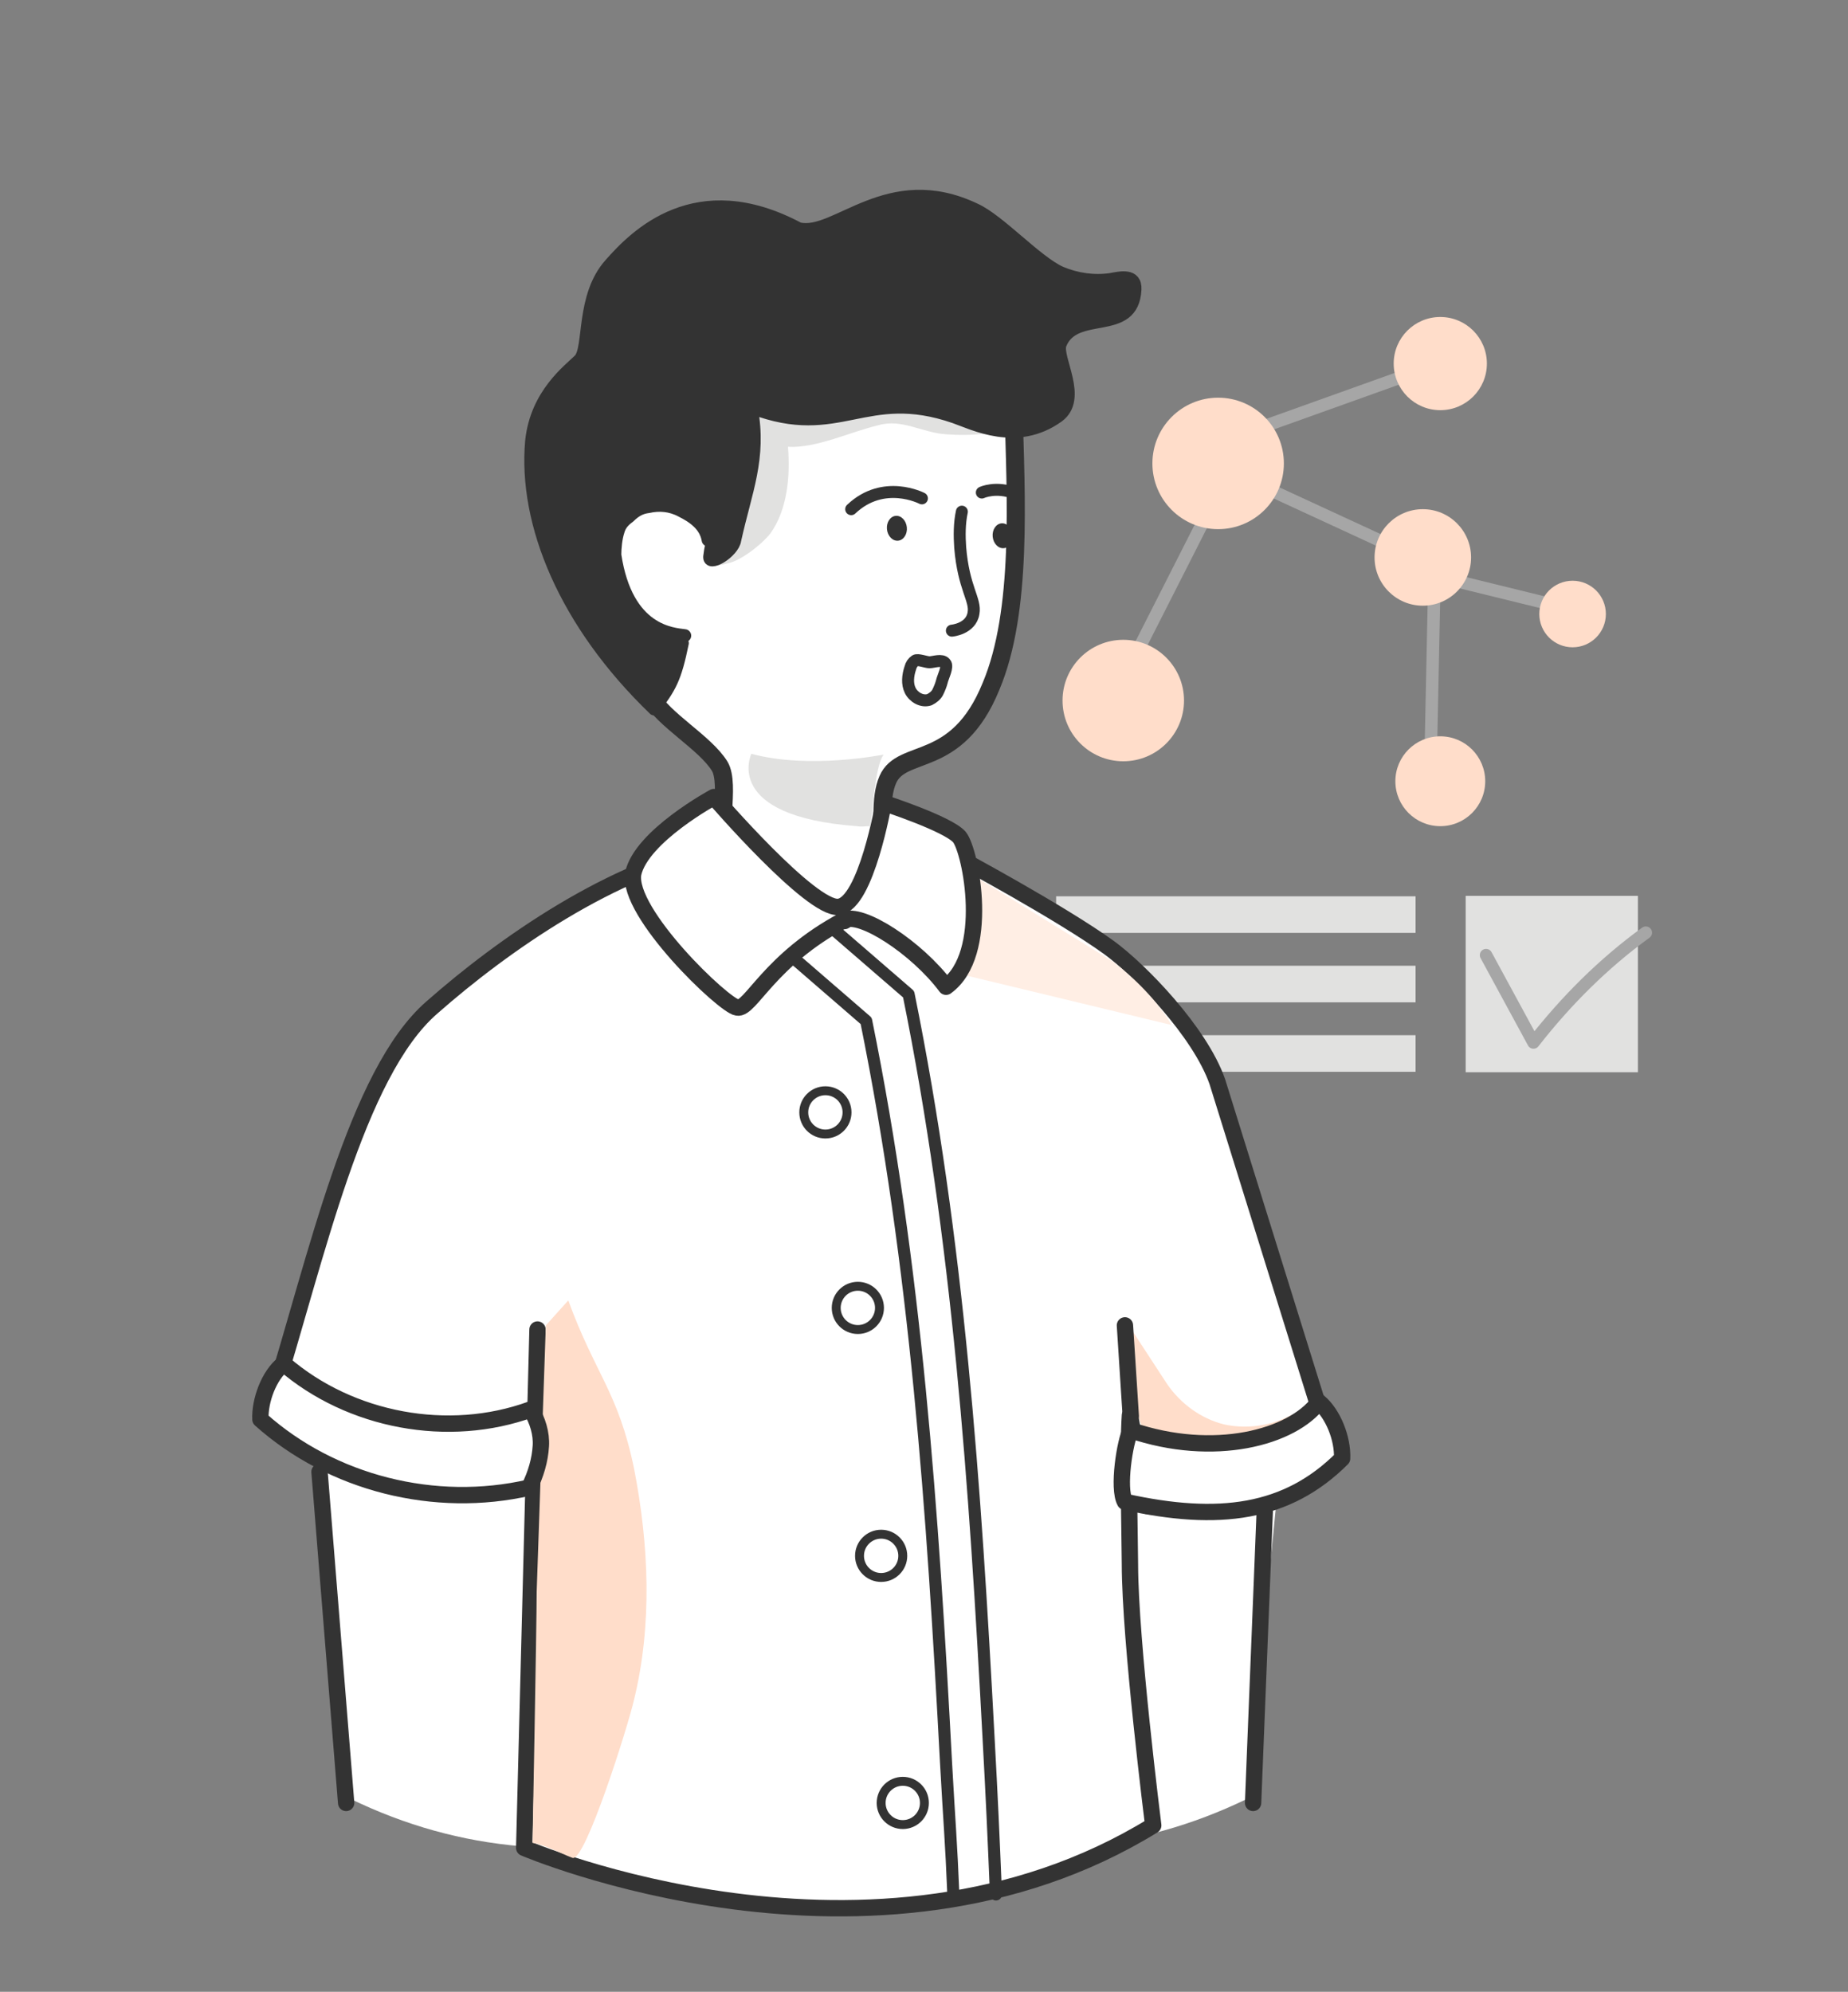 <?xml version="1.0" encoding="UTF-8"?> <!-- Generator: Adobe Illustrator 24.3.0, SVG Export Plug-In . SVG Version: 6.00 Build 0) --> <svg xmlns="http://www.w3.org/2000/svg" xmlns:xlink="http://www.w3.org/1999/xlink" x="0px" y="0px" viewBox="0 0 222.1 239.4" style="enable-background:new 0 0 222.1 239.4;" xml:space="preserve"><rect x="0" y="0" width="222.1" height="239.4" fill="#808080" stroke="none"/> <style type="text/css"> .st0{fill:#FFDDCA;} .st1{fill:#FFFFFF;} .st2{fill:#E1E1E0;} .st3{fill:none;stroke:#333333;stroke-width:2;stroke-linecap:round;stroke-linejoin:round;} .st4{fill:#FFDDCA;stroke:#333333;stroke-width:2;stroke-linecap:round;stroke-linejoin:round;} .st5{fill:#FFEEE4;} .st6{fill:#FFFFFF;stroke:#333333;stroke-width:2;stroke-linecap:round;stroke-linejoin:round;} .st7{fill:#F7A77B;stroke:#333333;stroke-width:2;stroke-linecap:round;stroke-linejoin:round;} .st8{fill:none;stroke:#333333;stroke-linecap:round;stroke-linejoin:round;} .st9{fill:#F6A77B;stroke:#333333;stroke-width:1.994;stroke-linecap:round;stroke-linejoin:round;} .st10{fill:#F6A77B;stroke:#333333;stroke-width:2;stroke-linecap:round;stroke-linejoin:round;} .st11{fill:#333333;stroke:#333333;stroke-width:2;stroke-linecap:round;stroke-linejoin:round;} .st12{fill:#E0E0E0;} .st13{fill:#FAFAFA;} .st14{fill:#F6A77B;stroke:#333333;stroke-linecap:round;stroke-linejoin:round;} .st15{fill:#FFEEE4;stroke:#333333;stroke-linecap:round;stroke-linejoin:round;} .st16{fill:#FFDDCA;stroke:#333333;stroke-miterlimit:10;} .st17{fill:#FFFFFF;stroke:#333333;stroke-width:1.285;stroke-linecap:round;stroke-linejoin:round;} .st18{fill:#455A64;} .st19{fill:none;stroke:#333333;stroke-width:1.324;stroke-linecap:round;stroke-linejoin:round;} .st20{fill:#333333;stroke:#333333;stroke-width:1.25;stroke-linecap:round;stroke-linejoin:round;} .st21{fill:#333333;} .st22{fill:none;stroke:#333333;stroke-width:1.422;stroke-linecap:round;stroke-linejoin:round;} .st23{fill:none;stroke:#333333;stroke-width:1.284;stroke-linecap:round;stroke-linejoin:round;} .st24{fill:none;stroke:#333333;stroke-width:1.35;stroke-linecap:round;stroke-linejoin:round;} .st25{fill:none;stroke:#FFEEE4;stroke-width:3;stroke-linecap:round;stroke-linejoin:round;stroke-miterlimit:10;} .st26{fill:#FFEEE4;stroke:#333333;stroke-width:2;stroke-linecap:round;stroke-linejoin:round;} .st27{fill:none;stroke:#333333;stroke-width:3;stroke-linecap:round;stroke-linejoin:round;} .st28{fill:#EBEBEB;} .st29{fill:none;stroke:#333333;stroke-width:1.946;stroke-linecap:round;stroke-linejoin:round;} .st30{fill:none;stroke:#333333;stroke-width:2.046;stroke-linecap:round;stroke-linejoin:round;} .st31{fill:#FFFFFF;stroke:#333333;stroke-width:2.054;stroke-linecap:round;stroke-linejoin:round;} .st32{fill:#FFFFFF;stroke:#333333;stroke-width:1.856;stroke-linecap:round;stroke-linejoin:round;} .st33{fill:none;stroke:#333333;stroke-width:1.856;stroke-linecap:round;stroke-linejoin:round;} .st34{fill:none;stroke:#333333;stroke-width:1.014;stroke-linecap:round;stroke-linejoin:round;} .st35{fill:#757574;} .st36{fill:#FFFFFF;stroke:#333333;stroke-width:1.642;stroke-linecap:round;stroke-linejoin:round;} .st37{fill:#FFFFFF;stroke:#757574;stroke-width:2.071;stroke-linecap:round;stroke-linejoin:round;} .st38{fill:none;stroke:#FFFFFF;stroke-linecap:round;stroke-miterlimit:10;} .st39{fill:none;stroke:#757574;stroke-width:2.071;stroke-linecap:round;stroke-linejoin:round;} .st40{fill:#FFFFFF;stroke:#757574;stroke-width:2;stroke-linecap:round;stroke-linejoin:round;} .st41{fill:none;stroke:#757574;stroke-width:2;stroke-linecap:round;stroke-linejoin:round;} .st42{fill:none;stroke:#757574;stroke-width:1.867;stroke-linecap:round;stroke-linejoin:round;} .st43{fill:none;stroke:#FFFFFF;stroke-width:1.036;stroke-linecap:round;stroke-miterlimit:10;} .st44{fill:none;stroke:#757574;stroke-width:1.933;stroke-linecap:round;stroke-linejoin:round;} .st45{fill:none;stroke:#333333;stroke-width:2.059;stroke-linecap:round;stroke-linejoin:round;} .st46{fill:#FFFFFF;stroke:#333333;stroke-width:1.856;stroke-linecap:round;stroke-linejoin:round;} .st47{fill:#FFFFFF;stroke:#333333;stroke-width:2.015;stroke-linecap:round;stroke-linejoin:round;} .st48{fill:#AB684D;} .st49{fill:none;stroke:#333333;stroke-width:1.856;stroke-linecap:round;stroke-linejoin:round;} .st50{fill:#DBDBDB;} .st51{fill:#A6A6A6;} .st52{fill:none;stroke:#757574;stroke-width:5;stroke-linecap:round;stroke-linejoin:round;} .st53{fill:none;stroke:#DBDBDB;stroke-width:2;stroke-linecap:round;stroke-linejoin:round;stroke-miterlimit:10;} .st54{fill:none;stroke:#FFFFFF;stroke-width:2.972;stroke-miterlimit:10;} .st55{fill:none;stroke:#A6A6A6;stroke-width:3.161;stroke-miterlimit:10;} .st56{fill:none;stroke:#FFFFFF;stroke-width:3;stroke-miterlimit:10;} .st57{fill:none;stroke:#A6A6A6;stroke-width:3;stroke-miterlimit:10;} .st58{fill:none;stroke:#FFFFFF;stroke-width:3.373;stroke-miterlimit:10;} .st59{fill:#EDEDEB;} .st60{fill:#D3D3D1;} .st61{fill:#605651;} .st62{fill:none;stroke:#333333;stroke-width:1.039;stroke-linecap:round;stroke-linejoin:round;} .st63{fill:#333333;stroke:#333333;stroke-width:0.987;stroke-linecap:round;stroke-linejoin:round;} .st64{fill:#FFFFFF;stroke:#333333;stroke-width:1.039;stroke-linecap:round;stroke-linejoin:round;} .st65{fill:#F6A77B;stroke:#333333;stroke-width:1.069;stroke-linecap:round;stroke-linejoin:round;} .st66{fill:#FFFFFF;stroke:#333333;stroke-width:1.367;stroke-linecap:round;stroke-linejoin:round;} .st67{fill:none;stroke:#333333;stroke-width:0.458;stroke-linecap:round;stroke-linejoin:round;stroke-miterlimit:10;} .st68{fill:#333333;stroke:#333333;stroke-width:1.037;stroke-linecap:round;stroke-linejoin:round;} .st69{fill:#FFFFFF;stroke:#333333;stroke-width:1.855;stroke-linecap:round;stroke-linejoin:round;} .st70{fill:#222A4E;} .st71{fill:none;stroke:#333333;stroke-width:1.367;stroke-linecap:round;stroke-linejoin:round;} .st72{fill:#333333;stroke:#333333;stroke-width:1.367;stroke-linecap:round;stroke-linejoin:round;} .st73{fill:#F6A77B;stroke:#333333;stroke-width:1.072;stroke-linecap:round;stroke-linejoin:round;} .st74{fill:none;stroke:#333333;stroke-width:1.069;stroke-linecap:round;stroke-linejoin:round;} .st75{fill:none;stroke:#333333;stroke-width:2.457;stroke-linecap:round;stroke-linejoin:round;} .st76{fill:none;stroke:#333333;stroke-width:1.289;stroke-linecap:round;stroke-linejoin:round;} .st77{fill:none;stroke:#333333;stroke-width:1.107;stroke-linecap:round;stroke-linejoin:round;} .st78{fill:#333333;stroke:#333333;stroke-width:1.099;stroke-linecap:round;stroke-linejoin:round;} .st79{fill:none;stroke:#333333;stroke-width:0.878;stroke-linecap:round;stroke-linejoin:round;stroke-miterlimit:4;} .st80{fill:none;stroke:#E8E8E8;stroke-width:4.486;stroke-linecap:round;stroke-miterlimit:10;} .st81{fill:#E8E8E8;} .st82{fill-rule:evenodd;clip-rule:evenodd;fill:#FFEEE4;} .st83{fill:#FFFFFF;stroke:#A6A6A6;stroke-width:1.5;stroke-miterlimit:10;} .st84{fill:none;stroke:#A6A6A6;stroke-width:1.5;stroke-miterlimit:10;} .st85{fill:none;stroke:#FFDDCA;stroke-width:2;stroke-linecap:round;stroke-linejoin:round;stroke-miterlimit:10;} .st86{fill:none;stroke:#333333;stroke-width:1.885;stroke-linecap:round;stroke-linejoin:round;} .st87{fill:none;stroke:#333333;stroke-width:1.182;stroke-linecap:round;stroke-linejoin:round;} .st88{fill:#F6A77B;stroke:#333333;stroke-width:1.178;stroke-linecap:round;stroke-linejoin:round;} .st89{fill:#F6A77B;stroke:#333333;stroke-width:1.182;stroke-linecap:round;stroke-linejoin:round;} .st90{fill:#FFFFFF;stroke:#333333;stroke-width:1.885;stroke-linecap:round;stroke-linejoin:round;} .st91{fill:#F6A77B;stroke:#333333;stroke-width:1.095;stroke-linecap:round;stroke-linejoin:round;} .st92{fill:none;stroke:#333333;stroke-width:1.095;stroke-linecap:round;stroke-linejoin:round;} .st93{fill:none;stroke:#333333;stroke-width:1.882;stroke-linecap:round;stroke-linejoin:round;} .st94{fill:#FFFFFF;stroke:#333333;stroke-width:1.859;stroke-linecap:round;stroke-linejoin:round;} .st95{fill:none;stroke:#333333;stroke-width:1.804;stroke-linecap:round;stroke-linejoin:round;} .st96{fill:none;stroke:#333333;stroke-width:1.859;stroke-linecap:round;stroke-linejoin:round;} .st97{fill:none;stroke:#333333;stroke-width:1.811;stroke-linecap:round;stroke-linejoin:round;} .st98{fill:none;stroke:#E1E1E0;stroke-width:3.983;stroke-miterlimit:10;} .st99{fill:#333333;stroke:#333333;stroke-width:0.764;stroke-linecap:round;stroke-linejoin:round;} .st100{fill:none;stroke:#333333;stroke-width:0.774;stroke-linecap:round;stroke-linejoin:round;} .st101{fill:none;stroke:#333333;stroke-width:0.997;stroke-linecap:round;stroke-linejoin:round;} .st102{fill:none;stroke:#333333;stroke-width:0.856;stroke-linecap:round;stroke-linejoin:round;} .st103{fill:#333333;stroke:#333333;stroke-width:0.85;stroke-linecap:round;stroke-linejoin:round;} .st104{fill:none;stroke:#333333;stroke-width:1.058;stroke-linecap:round;stroke-linejoin:round;} .st105{fill:#FFFFFF;stroke:#333333;stroke-width:1.189;stroke-linecap:round;stroke-linejoin:round;} .st106{fill:#323B6E;} .st107{fill:none;stroke:#333333;stroke-width:1.608;stroke-linecap:round;stroke-linejoin:round;} .st108{fill:#333333;stroke:#333333;stroke-width:1.608;stroke-linecap:round;stroke-linejoin:round;} .st109{fill:none;stroke:#333333;stroke-width:1.559;stroke-linecap:round;stroke-linejoin:round;} .st110{fill:none;stroke:#333333;stroke-width:1.537;stroke-linecap:round;stroke-linejoin:round;} .st111{fill:none;stroke:#333333;stroke-width:0.67;stroke-linecap:round;stroke-linejoin:round;} .st112{fill:#FFFFFF;stroke:#333333;stroke-width:1.123;stroke-linecap:round;stroke-linejoin:round;} .st113{fill:#FFFFFF;stroke:#333333;stroke-width:1.727;stroke-linecap:round;stroke-linejoin:round;} .st114{fill:none;stroke:#333333;stroke-width:1.727;stroke-linecap:round;stroke-linejoin:round;} .st115{fill:#333333;stroke:#333333;stroke-width:1.727;stroke-linecap:round;stroke-linejoin:round;} .st116{fill:none;stroke:#333333;stroke-width:1.295;stroke-linecap:round;stroke-linejoin:round;} .st117{fill:none;stroke:#333333;stroke-width:1.438;stroke-linecap:round;stroke-linejoin:round;} .st118{fill:none;stroke:#333333;stroke-width:1.543;stroke-linecap:round;stroke-linejoin:round;} .st119{fill:none;stroke:#333333;stroke-width:1.468;stroke-linecap:round;stroke-linejoin:round;} .st120{fill:#F6A77B;} .st121{fill:none;stroke:#E1E1E0;stroke-width:1.121;stroke-linecap:round;stroke-linejoin:round;stroke-miterlimit:10;} .st122{fill:none;stroke:#A6A6A6;stroke-width:1.5;stroke-linecap:round;stroke-linejoin:round;stroke-miterlimit:10;} .st123{fill:none;stroke:#333333;stroke-width:1.045;stroke-linecap:round;stroke-linejoin:round;} .st124{fill:#FFFFFF;stroke:#333333;stroke-width:1.231;stroke-linecap:round;stroke-linejoin:round;} .st125{fill:#FFFFFF;stroke:#333333;stroke-width:1.5;stroke-linecap:round;stroke-linejoin:round;} .st126{fill:none;stroke:#333333;stroke-width:1.5;stroke-linecap:round;stroke-linejoin:round;} .st127{fill:#FFFFFF;stroke:#333333;stroke-width:1.511;stroke-linecap:round;stroke-linejoin:round;} .st128{fill:#263238;} .st129{opacity:0.3;} .st130{fill:#FFDDCA;stroke:#333333;stroke-width:1.5;stroke-linecap:round;stroke-linejoin:round;} .st131{fill:#E1E1E0;stroke:#333333;stroke-width:1.391;stroke-linecap:round;stroke-linejoin:round;} .st132{fill:none;stroke:#FFFFFF;stroke-width:2;stroke-linecap:round;stroke-linejoin:round;} .st133{fill:#FFFFFF;stroke:#333333;stroke-width:1.391;stroke-linecap:round;stroke-linejoin:round;} .st134{fill:none;stroke:#333333;stroke-width:1.391;stroke-linecap:round;stroke-linejoin:round;} .st135{fill:#FFFFFF;stroke:#333333;stroke-width:1.448;stroke-linecap:round;stroke-linejoin:round;} .st136{fill:none;stroke:#333333;stroke-width:1.448;stroke-linecap:round;stroke-linejoin:round;} .st137{fill:none;stroke:#E1E1E0;stroke-width:2;stroke-linecap:round;stroke-miterlimit:10;} .st138{fill:none;} .st139{fill:none;stroke:#333333;stroke-width:0.754;stroke-linecap:round;stroke-linejoin:round;} .st140{fill:none;stroke:#333333;stroke-width:1.6;stroke-linecap:round;stroke-linejoin:round;} .st141{fill:#FFFFFF;stroke:#333333;stroke-width:2.111;stroke-linecap:round;stroke-linejoin:round;} .st142{fill:none;stroke:#333333;stroke-width:1.129;stroke-linecap:round;stroke-linejoin:round;} .st143{fill:#F6A77B;stroke:#333333;stroke-width:1.129;stroke-linecap:round;stroke-linejoin:round;} .st144{fill:#FFFFFF;stroke:#333333;stroke-width:1.8;stroke-linecap:round;stroke-linejoin:round;} .st145{fill:none;stroke:#333333;stroke-width:1.028;stroke-linecap:round;stroke-linejoin:round;} .st146{fill:none;stroke:#333333;stroke-width:1.177;stroke-linecap:round;stroke-linejoin:round;} .st147{clip-path:url(#SVGID_2_);fill:#E1E1E0;} .st148{opacity:0.26;clip-path:url(#SVGID_2_);fill:#FFFFFF;} .st149{clip-path:url(#SVGID_2_);fill:#FFFFFF;stroke:#333333;stroke-width:2.111;stroke-linecap:round;stroke-linejoin:round;} .st150{clip-path:url(#SVGID_2_);fill:#FFDDCA;} .st151{clip-path:url(#SVGID_2_);fill:none;stroke:#333333;stroke-width:1.129;stroke-linecap:round;stroke-linejoin:round;} .st152{clip-path:url(#SVGID_2_);fill:#F6A77B;stroke:#333333;stroke-width:1.069;stroke-linecap:round;stroke-linejoin:round;} .st153{clip-path:url(#SVGID_2_);fill:#F6A77B;stroke:#333333;stroke-width:1.129;stroke-linecap:round;stroke-linejoin:round;} .st154{clip-path:url(#SVGID_2_);fill:#FFF6F0;stroke:#FFDDCA;stroke-width:2.073;} .st155{clip-path:url(#SVGID_2_);fill:#FFFFFF;stroke:#333333;stroke-width:1.84;stroke-linecap:round;stroke-linejoin:round;} .st156{clip-path:url(#SVGID_2_);fill:#FFFFFF;stroke:#333333;stroke-width:2;stroke-linecap:round;stroke-linejoin:round;} .st157{clip-path:url(#SVGID_2_);fill:none;stroke:#333333;stroke-width:1.324;stroke-linecap:round;stroke-linejoin:round;} .st158{clip-path:url(#SVGID_2_);fill:none;stroke:#333333;stroke-width:1.177;stroke-linecap:round;stroke-linejoin:round;} .st159{clip-path:url(#SVGID_2_);fill:#333333;stroke:#333333;stroke-width:1.25;stroke-linecap:round;stroke-linejoin:round;} .st160{clip-path:url(#SVGID_2_);fill:#333333;} .st161{clip-path:url(#SVGID_2_);fill:none;stroke:#333333;stroke-width:1.422;stroke-linecap:round;stroke-linejoin:round;} .st162{clip-path:url(#SVGID_2_);fill:none;stroke:#333333;stroke-width:1.885;stroke-linecap:round;stroke-linejoin:round;} .st163{clip-path:url(#SVGID_2_);fill:#FFFFFF;stroke:#333333;stroke-width:1.859;stroke-linecap:round;stroke-linejoin:round;} .st164{clip-path:url(#SVGID_2_);fill:#FFEEE4;} .st165{clip-path:url(#SVGID_2_);} .st166{clip-path:url(#SVGID_2_);fill:none;stroke:#333333;stroke-width:1.859;stroke-linecap:round;stroke-linejoin:round;} .st167{clip-path:url(#SVGID_2_);fill:none;stroke:#333333;stroke-width:1.014;stroke-linecap:round;stroke-linejoin:round;} .st168{clip-path:url(#SVGID_2_);fill:none;stroke:#333333;stroke-width:1.811;stroke-linecap:round;stroke-linejoin:round;} .st169{clip-path:url(#SVGID_2_);fill:#FFFFFF;stroke:#333333;stroke-width:1.8;stroke-linecap:round;stroke-linejoin:round;} .st170{clip-path:url(#SVGID_2_);fill:#B3B3B3;} .st171{clip-path:url(#SVGID_2_);fill:#FFF6F0;stroke:#FFDDCA;stroke-width:2.118;} .st172{clip-path:url(#SVGID_2_);fill:#FFF6F0;stroke:#FFDDCA;stroke-width:2.488;} .st173{clip-path:url(#SVGID_2_);fill:#FFFFFF;stroke:#FFDDCA;stroke-width:2.05;} .st174{fill:#B3B3B3;} .st175{opacity:0.25;fill:#FFFFFF;} .st176{fill:#FFDDCA;stroke:#333333;stroke-width:1.448;stroke-linecap:round;stroke-linejoin:round;} .st177{clip-path:url(#SVGID_5_);} .st178{clip-path:url(#SVGID_6_);} .st179{opacity:0.24;} .st180{fill:#A6A6A6;stroke:#333333;stroke-width:1.082;stroke-linecap:round;stroke-linejoin:round;} .st181{fill:#FFF6F0;stroke:#FFDDCA;stroke-width:2.118;} .st182{fill:#FFF6F0;stroke:#FFDDCA;stroke-width:2.488;} .st183{fill:#FFFFFF;stroke:#FFDDCA;stroke-width:2.05;} .st184{fill:#FFF6F0;stroke:#FFDDCA;stroke-width:2.073;} .st185{fill:none;stroke:#E1E1E0;stroke-width:3.04;stroke-miterlimit:10;} .st186{fill:#E1E1E0;stroke:#333333;stroke-width:1.082;stroke-linecap:round;stroke-linejoin:round;} .st187{fill:#F7A77B;stroke:#333333;stroke-width:1.448;stroke-linecap:round;stroke-linejoin:round;} .st188{fill:none;stroke:#333333;stroke-width:0.724;stroke-linecap:round;stroke-linejoin:round;} .st189{fill:#F6A77B;stroke:#333333;stroke-width:1.444;stroke-linecap:round;stroke-linejoin:round;} .st190{fill:#F6A77B;stroke:#333333;stroke-width:1.448;stroke-linecap:round;stroke-linejoin:round;} .st191{fill:#FFDDCA;stroke:#333333;stroke-width:1.082;stroke-linecap:round;stroke-linejoin:round;} .st192{fill:#333333;stroke:#333333;stroke-width:1.448;stroke-linecap:round;stroke-linejoin:round;} .st193{fill:#E1E1E0;stroke:#333333;stroke-width:1.448;stroke-linecap:round;stroke-linejoin:round;} .st194{fill:#FFFFFF;stroke:#333333;stroke-width:1.205;stroke-linecap:round;stroke-linejoin:round;} .st195{fill:#FFFFFF;stroke:#333333;stroke-width:1.521;stroke-linecap:round;stroke-linejoin:round;} .st196{fill:none;stroke:#333333;stroke-width:1.521;stroke-linecap:round;stroke-linejoin:round;} .st197{fill:#FFF6F0;stroke:#FFDDCA;stroke-width:1.381;} .st198{fill:#FFFFFF;stroke:#FFDDCA;stroke-width:1.289;} .st199{fill:#FFFFFF;stroke:#333333;stroke-width:1.19;stroke-linecap:round;stroke-linejoin:round;} .st200{fill:#FFFFFF;stroke:#333333;stroke-width:1.45;stroke-linecap:round;stroke-linejoin:round;} .st201{fill:none;stroke:#333333;stroke-width:1.45;stroke-linecap:round;stroke-linejoin:round;} .st202{fill:#FFFFFF;stroke:#333333;stroke-width:1.345;stroke-linecap:round;stroke-linejoin:round;} .st203{fill:#FFFFFF;stroke:#333333;stroke-width:1.394;stroke-linecap:round;stroke-linejoin:round;} .st204{fill:none;stroke:#A6A6A6;stroke-linecap:round;stroke-linejoin:round;stroke-miterlimit:10;} .st205{fill:#333333;stroke:#333333;stroke-width:1.45;stroke-linecap:round;stroke-linejoin:round;} .st206{fill:none;stroke:#333333;stroke-width:1.345;stroke-linecap:round;stroke-linejoin:round;} .st207{fill:#FFFFFF;stroke:#333333;stroke-width:1.461;stroke-linecap:round;stroke-linejoin:round;} .st208{fill:#FFDDCA;stroke:#333333;stroke-width:1.4;stroke-linecap:round;stroke-linejoin:round;} .st209{fill:none;stroke:#E1E1E0;stroke-width:2;stroke-miterlimit:10;} .st210{fill:none;stroke:#333333;stroke-width:1.383;stroke-linecap:round;stroke-linejoin:round;} .st211{fill:#FFFFFF;stroke:#333333;stroke-width:2.173;stroke-linecap:round;stroke-linejoin:round;} .st212{fill:none;stroke:#333333;stroke-width:1.438;stroke-linecap:round;stroke-linejoin:round;} .st213{fill:#333333;stroke:#333333;stroke-width:1.369;stroke-linecap:round;stroke-linejoin:round;} .st214{fill:none;stroke:#333333;stroke-width:1.544;stroke-linecap:round;stroke-linejoin:round;} .st215{fill:#FFFFFF;stroke:#333333;stroke-width:1.965;stroke-linecap:round;stroke-linejoin:round;} .st216{fill:none;stroke:#333333;stroke-width:1.965;stroke-linecap:round;stroke-linejoin:round;} .st217{fill:none;stroke:#333333;stroke-width:1.072;stroke-linecap:round;stroke-linejoin:round;} .st218{fill:#FFFFFF;stroke:#333333;stroke-width:1.387;stroke-linecap:round;stroke-linejoin:round;} .st219{fill:#FFFFFF;stroke:#A6A6A6;stroke-width:0.934;stroke-miterlimit:10;} .st220{fill:none;stroke:#A6A6A6;stroke-width:0.934;stroke-miterlimit:10;} .st221{fill:#FFDDCA;stroke:#A6A6A6;stroke-width:0.934;stroke-miterlimit:10;} .st222{fill:#FFFFFF;stroke:#A6A6A6;stroke-width:0.751;stroke-miterlimit:10;} .st223{fill:#FFDDCA;stroke:#A6A6A6;stroke-width:0.934;stroke-linejoin:round;stroke-miterlimit:10;} .st224{fill:none;stroke:#A6A6A6;stroke-linecap:round;stroke-miterlimit:10;} .st225{fill:#FFEEE4;stroke:#A6A6A6;stroke-width:1.5;stroke-miterlimit:10;} .st226{fill:#FFFFFF;stroke:#333333;stroke-width:2.746;stroke-linecap:round;stroke-linejoin:round;} .st227{fill:#333333;stroke:#333333;stroke-width:1.403;stroke-linecap:round;stroke-linejoin:round;} .st228{fill:none;stroke:#333333;stroke-width:1.832;stroke-linecap:round;stroke-linejoin:round;} .st229{fill:none;stroke:#333333;stroke-width:1.827;stroke-linecap:round;stroke-linejoin:round;} .st230{fill:#333333;stroke:#333333;stroke-width:1.562;stroke-linecap:round;stroke-linejoin:round;} .st231{fill:none;stroke:#333333;stroke-width:1.944;stroke-linecap:round;stroke-linejoin:round;} .st232{fill:#E1E1E0;stroke:#A6A6A6;stroke-width:1.5;stroke-miterlimit:10;} .st233{fill:#F87204;} .st234{fill:#FDAB74;} .st235{fill:#FFFFFF;stroke:#333333;stroke-width:2.738;stroke-linecap:round;stroke-linejoin:round;} .st236{fill:none;stroke:#333333;stroke-width:1.812;stroke-linecap:round;stroke-linejoin:round;} .st237{fill:#333333;stroke:#333333;stroke-width:1.725;stroke-linecap:round;stroke-linejoin:round;} .st238{fill:none;stroke:#333333;stroke-width:1.48;stroke-linecap:round;stroke-linejoin:round;} .st239{fill:none;stroke:#333333;stroke-width:1.565;stroke-linecap:round;stroke-linejoin:round;} .st240{fill:none;stroke:#333333;stroke-width:1.946;stroke-linecap:round;stroke-linejoin:round;} .st241{fill:#FFFFFF;stroke:#333333;stroke-width:2.477;stroke-linecap:round;stroke-linejoin:round;} .st242{fill:none;stroke:#333333;stroke-width:2.137;stroke-linecap:round;stroke-linejoin:round;} .st243{fill:none;stroke:#333333;stroke-width:1.351;stroke-linecap:round;stroke-linejoin:round;} .st244{fill:none;stroke:#000000;stroke-miterlimit:10;} .st245{stroke:#000000;stroke-width:0.5;stroke-miterlimit:10;} </style> <g id="Слой_2"> </g> <g id="Слой_3"> </g> <g id="Слой_4"> </g> <g id="Слой_1"> <polyline class="st84" points="171.9,93.2 172.4,69.2 189.1,73.3 "></polyline> <line class="st84" x1="148.4" y1="52.5" x2="171.3" y2="44.3"></line> <polyline class="st84" points="171.3,67.5 147.7,56.6 133.8,84 "></polyline> <circle class="st0" cx="173.1" cy="43.7" r="5.6"></circle> <circle class="st0" cx="173.1" cy="93.9" r="5.4"></circle> <circle class="st0" cx="189" cy="73.8" r="4"></circle> <circle class="st0" cx="171" cy="67" r="5.8"></circle> <circle class="st0" cx="146.4" cy="55.7" r="7.9"></circle> <circle class="st0" cx="135" cy="84.2" r="7.3"></circle> <rect x="176.1" y="107.6" transform="matrix(-1 -1.224647e-16 1.224647e-16 -1 372.95 236.475)" class="st2" width="20.7" height="21.2"></rect> <rect x="127" y="107.6" transform="matrix(-1 -1.224647e-16 1.224647e-16 -1 297.129 219.728)" class="st2" width="43.2" height="4.4"></rect> <rect x="127" y="116" transform="matrix(-1 -1.224647e-16 1.224647e-16 -1 297.129 236.475)" class="st2" width="43.2" height="4.4"></rect> <rect x="127" y="124.4" transform="matrix(-1 -1.224647e-16 1.224647e-16 -1 297.129 253.222)" class="st2" width="43.2" height="4.4"></rect> <path class="st122" d="M178.6,114.8c1.9,3.5,3.8,7,5.7,10.5c3.9-5,8.4-9.5,13.5-13.2"></path> </g> <g id="Слой_6"> </g> <g id="Слой_7"> </g> <g id="Слой_8"> </g> <g id="Слой_5"> <path class="st1" d="M37.9,173.4l4.2,42.8c6.6,3.2,13.4,5.1,20.5,5.7l1.8-58.7L37.9,173.4z"></path> <path class="st1" d="M154.1,173.4l-4.2,42.8c-6.6,3.2-13.4,5.1-20.5,5.7l-1.8-58.7L154.1,173.4z"></path> <path class="st211" d="M72.7,52.2c-0.8,12.6,1.6,24.9,5.4,31.4c1.7,3,6.6,5.6,8.4,8.5c1.3,2.2-0.4,8.4,0.4,12.8 c0.9,4.5,15.5,8.8,18.7,8.7c1.3,0,0.2-6.2,0.4-10c0.2-4.5-0.3-7.6,0.7-9.9c1.7-3.9,8.3-1.1,12.4-11.2c3.8-9,3-22.7,2.7-33.7 c-2.2-8.5-5-13.4-13.4-17.3c-9.3-4.5-21-5.8-27.6,2.1C76.3,38.9,73.2,45,72.7,52.2z"></path> <path class="st2" d="M84.7,66.7c0.9,1.5,1.3,1.4,2.8,1c1.5-0.3,4-2.2,5.1-3.6c2-2.8,2.4-6.8,2.1-10.4c3.4,0.2,7.5-1.8,10.9-2.6 c2.8-0.8,5.2,0.9,8.1,1.1c2.9,0.2,6.5,0.1,9-1.6c-7.1-6.3-16.5-10.1-25.5-10.4c-1.7,0-3.8,0.1-5,1.6c-0.5,0.7-0.8,1.4-0.9,2.2 C89.3,51.4,86.8,59.4,84.7,66.7z"></path> <path class="st2" d="M90.3,90.6c0,0-3.6,7.5,12.7,8.7c0.5,0.1,1,0,1.5,0c0.4-0.4,0.5-7,1.7-8.6C106.1,90.7,97.3,92.5,90.3,90.6z"></path> <path class="st212" d="M110.8,59.9c0,0-4.6-2.4-8.5,1.3"></path> <path class="st212" d="M118,59.2c0,0,1.7-0.8,4,0.1"></path> <path class="st212" d="M114.4,75.8c0,0,2.3-0.2,2.6-2.1c0.3-1.6-1.2-3-1.6-7.9c-0.1-1.4-0.1-2.9,0.2-4.3"></path> <path class="st213" d="M133.5,33.5c-2,0.3-4.1,0-6-0.8c-2.9-1.3-7.4-6.3-10.3-7.6c-10.5-5-16.8,3.4-21.2,2.3 c-12.4-6.6-19.7,0.9-22.7,4.3c-3.5,3.9-2.4,10.1-3.7,11.5c-1.2,1.2-5.2,4.1-5.8,9.8C62.9,63,67.9,75,78.6,85.3c2-2.7,2.6-3.6,3.5-8 c-0.7-0.3-2.2-0.8-2.8-1.2c-0.9-0.9-3.9-2.1-4.3-3.2c-0.4-1.2-1.5-4-1.5-5.2c0-0.7,0.4-4,0.7-4.7c0.3-0.7,2.6-1.8,3.3-2.2 c0.6-0.3,2.8-0.5,3.4-0.5c1.2-0.1,3.3,1.7,4.3,2.4c1,0.7,0.2,2.3,0,4.2c-0.1,1.4,3-0.5,3.2-2c1.3-5.9,3.1-9.8,2-15.8 c10.5,4,13.6-2.6,24.3,1.1c2.3,0.8,7.5,3.5,12.5-0.1c3-2.2-0.3-7.1,0.3-8.7c1.7-4.3,8.7-0.8,9-6.6 C136.6,32.8,134.6,33.3,133.5,33.5z"></path> <ellipse transform="matrix(0.995 -9.942988e-02 9.942988e-02 0.995 -5.782 11.031)" class="st21" cx="107.8" cy="63.5" rx="1.2" ry="1.5"></ellipse> <ellipse transform="matrix(0.995 -9.942988e-02 9.942988e-02 0.995 -5.801 12.298)" class="st21" cx="120.5" cy="64.4" rx="1.2" ry="1.5"></ellipse> <path class="st214" d="M85.1,64.9c-0.3-1.8-1.8-2.8-3.2-3.5c-1.3-0.7-2.7-0.8-4-0.5c-0.9,0.1-1.6,0.5-2.3,1.2 c-0.7,0.5-1.1,1-1.3,1.7c-0.3,0.9-0.4,2.1-0.4,2.9c1.4,9.3,7,9.5,8.4,9.7"></path> <path class="st215" d="M146.3,130c-2.1-6-9.3-13.4-13-16.1c-5.8-4.2-18.1-10.8-18.1-10.8c-0.4,0-1.4-0.2-1.8-0.2l-11.9,7.8 c-4.7-0.1-11.2-9.5-15.2-8.8c-12.5,2.3-25.9,11.7-34.4,19.2c-9.1,7.9-13.9,30.2-19.2,47.2c3.5,8.9,23.2,7,32,8.5l-0.1-17L63,222.1 c0,0,42,18,75.6-2.7c0,0-2.8-22.2-2.8-31.4c0-2.5-0.3-13.6,0-17.9l2,10.9c11.7,0.6,14.3,0.9,20.8-11.5L146.3,130z"></path> <path class="st0" d="M65.6,159.3l2.7-3c3.2,8.8,6,11,7.9,20.2c1.8,9.2,2.2,18.8,0,27.8c-0.7,3.1-5.9,19.6-7.4,19 c-1.6-0.6-3.1-1.5-4.8-1.8c0,0,0.5-26.4,0.5-30.2L65.6,159.3z"></path> <path class="st5" d="M112.6,116.4c1-4.1,1.7-9.4,0.8-13.4l20.4,12.6c2.6,2,5.4,4.8,7,7.6L112.6,116.4z"></path> <g id="XMLID_5_"> <g id="XMLID_6_"> <path class="st215" d="M85.8,95.8c0,0,11.7,13.6,15,13.2c3.3-0.4,5.4-12.5,5.4-12.5s7.7,2.5,9.1,4.1c1.4,1.7,3.8,14.1-1.6,18 c-3.5-4.7-10.3-9.1-12.3-8c-9,4.8-11.2,10.8-12.8,10.5c-1.6-0.2-13.3-11.4-12.5-16.1C77.1,100.5,85.8,95.8,85.8,95.8z"></path> </g> </g> <path class="st201" d="M95.2,115l8.9,7.7c6,29.6,8,59.1,9.6,89.2c0.4,7.3,0.6,9,0.9,16.3"></path> <path class="st201" d="M100.3,111.8l8.9,7.7c6,29.6,8,59.1,9.6,89.2c0.4,7.3,0.6,11.7,0.9,19"></path> <path class="st215" d="M34.1,163.9c8,6.9,19.8,9.1,29.7,5.5c0.8,1.3,1.3,2.9,1.2,4.4c-0.1,1.7-0.6,3.4-1.4,5 c-11.3,2.6-23.7-0.5-32.3-8.2C31.2,168.4,32.3,165.3,34.1,163.9z"></path> <path class="st0" d="M139,177.2l-2.4-7.7l-1.2-10.6l4.9,7.5c1.6,2.3,4,4.1,6.8,4.8c2.7,0.6,5.7,0.2,8.2-1.2l-9.3,8.6L139,177.2z"></path> <path class="st215" d="M158.5,168.5c-3.2,4.3-12.6,6.8-22.6,3.4c-0.7,1.3-1.6,7-0.7,8.6c11.3,2.5,19.5,1.4,26.1-5.2 C161.4,172.9,160.2,169.9,158.5,168.5z"></path> <line class="st216" x1="135.9" y1="170.2" x2="135.2" y2="159.3"></line> <circle class="st217" cx="99.2" cy="133.7" r="2.6"></circle> <circle class="st217" cx="103.1" cy="157.2" r="2.6"></circle> <circle class="st217" cx="105.9" cy="187" r="2.6"></circle> <circle class="st217" cx="108.5" cy="216.7" r="2.6"></circle> <path class="st212" d="M111.7,79.6c-0.4,0-1.4-0.4-1.7-0.2c-0.3,0.2-0.5,0.5-0.6,0.9c-0.3,0.9-0.4,1.9,0,2.7 c0.4,0.8,1.4,1.4,2.3,1.1c0.4-0.2,0.8-0.5,1-0.9c0.2-0.4,0.4-0.9,0.5-1.3c0.1-0.5,0.8-1.8,0.4-2.2 C113.2,79.2,112.2,79.6,111.7,79.6z"></path> <line class="st215" x1="38.4" y1="176.9" x2="41.6" y2="216.7"></line> <line class="st215" x1="152" y1="181.7" x2="150.6" y2="216.7"></line> </g> <g id="Слой_9"> </g> </svg> 